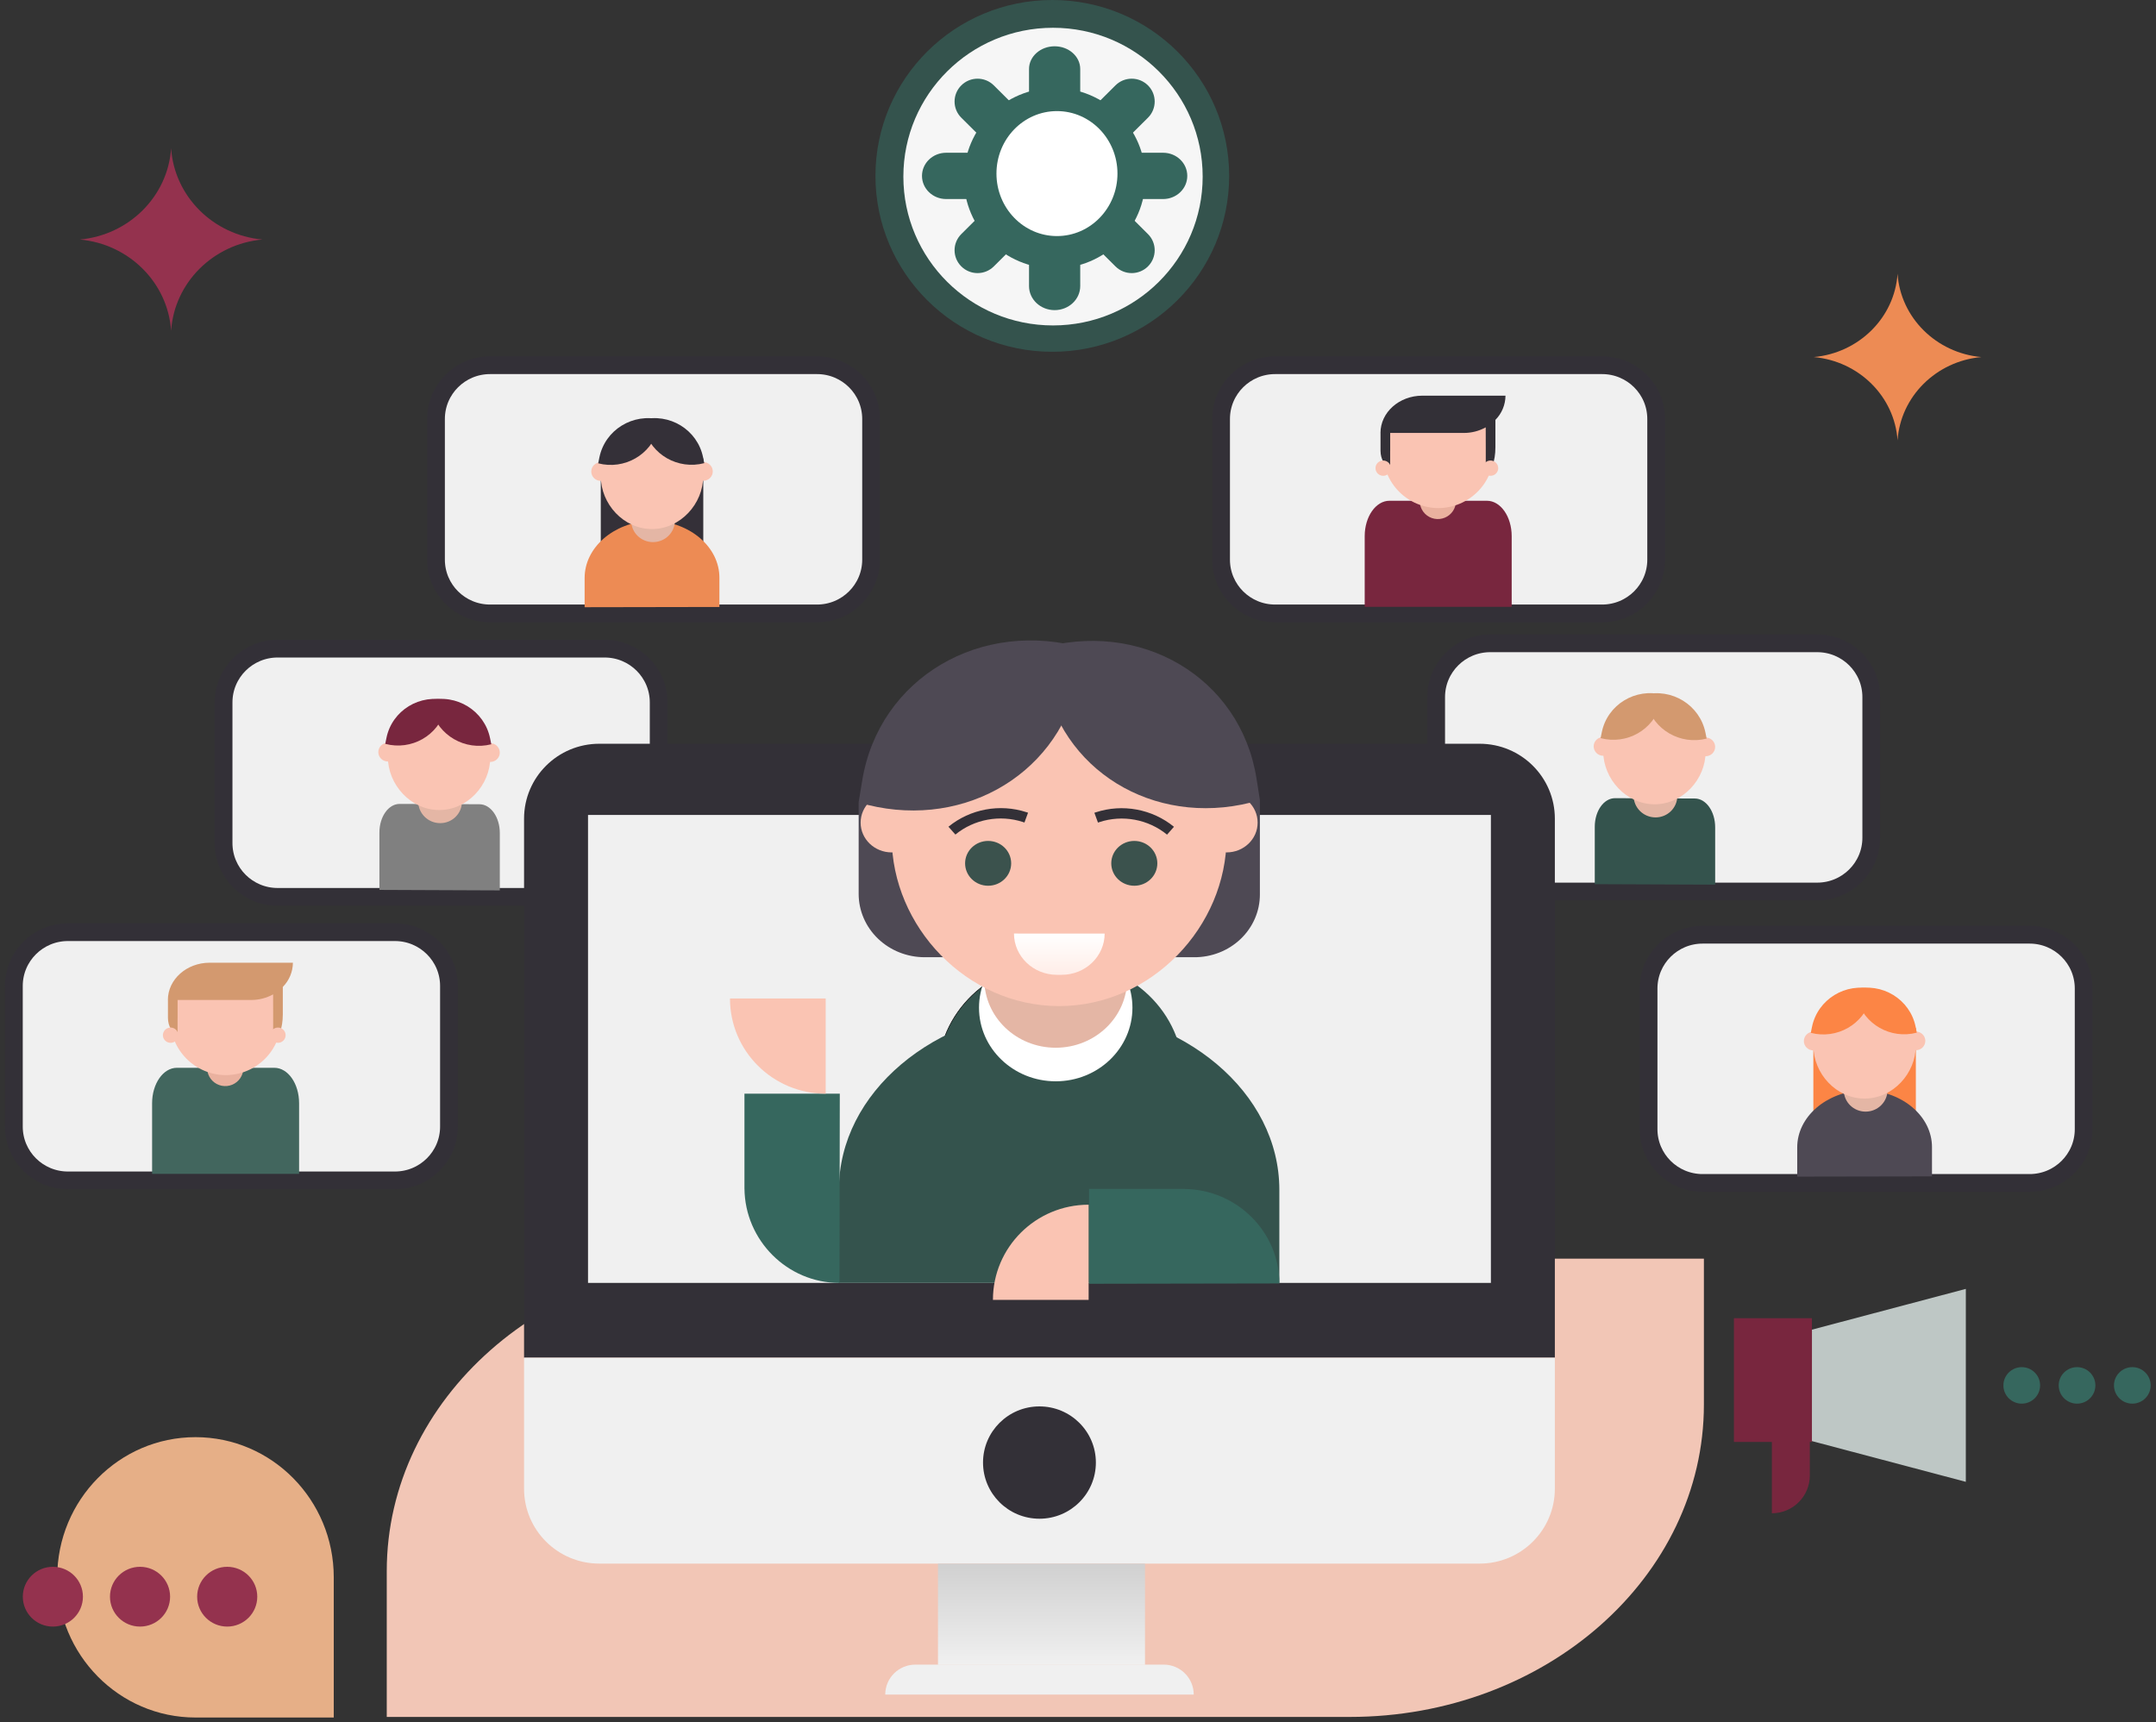<?xml version="1.0" encoding="UTF-8"?> <svg xmlns="http://www.w3.org/2000/svg" width="189" height="151" viewBox="0 0 189 151" fill="none"><rect x="0" y="0" width="189" height="151" fill="#333333" stroke="none"/><g clip-path="url(#clip0_825_2671)"><path d="M33.904 137.747C33.904 122.618 47.8 110.353 64.943 110.353H149.368V123.137C149.368 138.266 135.472 150.529 118.329 150.529H33.904V137.747Z" fill="#F2C6B6"></path><path d="M71.622 32.02H42.96C40.342 32.02 38.221 34.13 38.221 36.733V49.067C38.221 51.67 40.342 53.78 42.96 53.78H71.622C74.239 53.78 76.361 51.67 76.361 49.067V36.733C76.361 34.13 74.239 32.02 71.622 32.02Z" fill="#F0F0F0" stroke="#333037" stroke-width="1.555"></path><path d="M61.651 40.192L52.666 40.207V50.36L61.651 50.345V40.192Z" fill="#343038"></path><path d="M56.991 45.657V45.649C57.047 45.649 57.102 45.65 57.157 45.651C57.213 45.649 57.268 45.649 57.324 45.649V45.656C60.524 45.793 63.065 47.974 63.065 50.65V53.215L51.25 53.236V50.67C51.25 47.995 53.791 45.805 56.991 45.657Z" fill="#ED8B54"></path><path d="M59.164 45.639C59.164 46.681 58.306 47.527 57.248 47.529C56.19 47.531 55.332 46.688 55.332 45.646C55.332 44.603 56.19 43.757 57.248 43.756C58.306 43.754 59.164 44.597 59.164 45.639Z" fill="#E4B6A5"></path><path d="M52.666 41.749C52.666 44.193 54.675 46.389 57.157 46.384C59.639 46.38 61.648 44.178 61.648 41.733C61.648 39.294 59.639 37.315 57.157 37.319C54.675 37.324 52.666 39.31 52.666 41.749Z" fill="#FAC4B3"></path><path d="M62.483 41.331C62.483 41.784 62.11 42.151 61.651 42.152C61.191 42.153 60.818 41.786 60.818 41.334C60.818 40.881 61.191 40.514 61.651 40.513C62.11 40.512 62.483 40.879 62.483 41.331Z" fill="#FAC4B3"></path><path d="M53.497 41.34C53.497 41.792 53.124 42.16 52.664 42.16C52.205 42.161 51.832 41.795 51.832 41.343C51.832 40.89 52.205 40.522 52.664 40.522C53.124 40.521 53.497 40.887 53.497 41.34Z" fill="#FAC4B3"></path><path d="M57.913 36.801C55.493 36.173 53.034 37.687 52.544 40.105L52.44 40.621C54.734 41.216 57.087 39.867 57.696 37.607L57.913 36.801Z" fill="#343038"></path><path d="M56.262 36.804C58.681 36.168 61.141 37.672 61.631 40.089L61.736 40.605C59.441 41.208 57.087 39.866 56.479 37.608L56.262 36.804Z" fill="#343038"></path><path d="M53.001 56.869H24.339C21.721 56.869 19.6 58.98 19.6 61.583V73.916C19.6 76.52 21.721 78.63 24.339 78.63H53.001C55.618 78.63 57.74 76.52 57.74 73.916V61.583C57.74 58.98 55.618 56.869 53.001 56.869Z" fill="#F0F0F0" stroke="#333037" stroke-width="1.555"></path><path d="M33.26 72.99C33.26 71.601 34.056 70.478 35.039 70.482L42.036 70.511C43.018 70.515 43.815 71.644 43.815 73.034V78.064L33.26 78.02V72.99Z" fill="#808080"></path><path d="M40.496 70.286C40.496 71.33 39.639 72.173 38.58 72.168C37.522 72.164 36.664 71.314 36.664 70.27C36.664 69.226 37.522 68.384 38.58 68.388C39.639 68.392 40.496 69.242 40.496 70.286Z" fill="#E4B6A5"></path><path d="M33.998 66.348C33.998 68.797 36.007 71.008 38.489 71.019C40.971 71.029 42.98 68.834 42.98 66.385C42.98 63.941 40.971 61.947 38.489 61.937C36.007 61.927 33.998 63.904 33.998 66.348Z" fill="#FAC4B3"></path><path d="M43.813 65.983C43.813 66.436 43.44 66.802 42.981 66.801C42.521 66.799 42.148 66.43 42.148 65.976C42.148 65.523 42.521 65.157 42.981 65.159C43.44 65.16 43.813 65.53 43.813 65.983Z" fill="#FAC4B3"></path><path d="M34.829 65.946C34.829 66.4 34.456 66.766 33.996 66.764C33.537 66.762 33.164 66.393 33.164 65.939C33.164 65.486 33.537 65.12 33.996 65.122C34.456 65.124 34.829 65.493 34.829 65.946Z" fill="#FAC4B3"></path><path d="M39.245 61.422C36.826 60.779 34.366 62.28 33.876 64.7L33.772 65.216C36.066 65.826 38.419 64.488 39.028 62.227L39.245 61.422Z" fill="#78263E"></path><path d="M37.594 61.412C40.013 60.789 42.473 62.311 42.963 64.734L43.068 65.252C40.773 65.843 38.419 64.485 37.811 62.219L37.594 61.412Z" fill="#78263E"></path><path d="M159.3 56.401H130.637C128.02 56.401 125.898 58.511 125.898 61.114V73.448C125.898 76.051 128.02 78.161 130.637 78.161H159.3C161.917 78.161 164.039 76.051 164.039 73.448V61.114C164.039 58.511 161.917 56.401 159.3 56.401Z" fill="#F0F0F0" stroke="#333037" stroke-width="1.555"></path><path d="M139.801 72.487C139.801 71.098 140.597 69.975 141.58 69.979L148.576 70.008C149.559 70.012 150.355 71.141 150.355 72.531V77.561L139.801 77.518V72.487Z" fill="#34534D"></path><path d="M147.037 69.783C147.037 70.827 146.18 71.67 145.121 71.665C144.063 71.661 143.205 70.811 143.205 69.767C143.205 68.724 144.063 67.881 145.121 67.885C146.18 67.89 147.037 68.739 147.037 69.783Z" fill="#E4B6A5"></path><path d="M140.539 65.846C140.539 68.294 142.548 70.505 145.03 70.516C147.512 70.526 149.521 68.331 149.521 65.883C149.521 63.439 147.512 61.444 145.03 61.434C142.548 61.424 140.539 63.402 140.539 65.846Z" fill="#FAC4B3"></path><path d="M150.354 65.483C150.354 65.936 149.981 66.302 149.522 66.301C149.062 66.299 148.689 65.93 148.689 65.476C148.689 65.023 149.062 64.657 149.522 64.659C149.981 64.66 150.354 65.03 150.354 65.483Z" fill="#FAC4B3"></path><path d="M141.37 65.443C141.37 65.897 140.997 66.263 140.537 66.261C140.078 66.259 139.705 65.89 139.705 65.436C139.705 64.983 140.078 64.617 140.537 64.619C140.997 64.621 141.37 64.99 141.37 65.443Z" fill="#FAC4B3"></path><path d="M145.786 60.919C143.367 60.276 140.907 61.777 140.417 64.197L140.312 64.713C142.607 65.323 144.96 63.985 145.569 61.724L145.786 60.919Z" fill="#D3996F"></path><path d="M144.135 60.915C146.554 60.292 149.014 61.813 149.504 64.237L149.608 64.754C147.314 65.345 144.96 63.988 144.351 61.722L144.135 60.915Z" fill="#D3996F"></path><path d="M34.618 81.727H5.956C3.338 81.727 1.217 83.838 1.217 86.441V98.774C1.217 101.378 3.338 103.488 5.956 103.488H34.618C37.235 103.488 39.357 101.378 39.357 98.774V86.441C39.357 83.838 37.235 81.727 34.618 81.727Z" fill="#F0F0F0" stroke="#333037" stroke-width="1.555"></path><path d="M13.334 96.721C13.334 95.01 14.306 93.617 15.505 93.617H24.046C25.247 93.617 26.219 95.004 26.219 96.721V102.917H13.334V96.721Z" fill="#42665E"></path><path d="M21.333 93.644C21.333 93.956 21.24 94.26 21.066 94.52C20.892 94.78 20.644 94.982 20.354 95.102C20.064 95.221 19.745 95.252 19.437 95.191C19.129 95.13 18.847 94.98 18.625 94.759C18.403 94.539 18.252 94.257 18.191 93.951C18.129 93.645 18.161 93.328 18.281 93.039C18.401 92.751 18.604 92.505 18.865 92.332C19.126 92.158 19.433 92.065 19.747 92.065C19.955 92.065 20.162 92.105 20.354 92.185C20.547 92.264 20.722 92.38 20.869 92.527C21.017 92.673 21.133 92.848 21.213 93.039C21.293 93.231 21.334 93.436 21.333 93.644Z" fill="#EAB19F"></path><path d="M14.932 89.368C14.941 88.094 15.452 86.874 16.355 85.97C17.259 85.067 18.483 84.552 19.764 84.537H19.821C21.108 84.553 22.336 85.071 23.24 85.981C24.144 86.892 24.651 88.119 24.652 89.399V89.43C24.643 90.704 24.132 91.924 23.229 92.827C22.326 93.73 21.102 94.245 19.821 94.26H19.764C18.477 94.246 17.248 93.727 16.344 92.817C15.439 91.906 14.932 90.679 14.932 89.399V89.368Z" fill="#FAC4B3"></path><path d="M23.942 87.18C23.357 87.502 22.698 87.671 22.029 87.671H14.717C14.717 85.873 16.348 84.413 18.365 84.404H25.677C25.671 85.198 25.353 85.961 24.792 86.527V88.934C24.792 90.157 24.412 91.164 23.947 91.164V88.935L23.942 87.18ZM15.566 89.238V90.596C15.103 90.596 14.727 89.984 14.722 89.238V87.671H15.569V89.239L15.566 89.238Z" fill="#D3996F"></path><path d="M15.628 90.758C15.628 90.89 15.589 91.02 15.515 91.13C15.441 91.24 15.335 91.326 15.212 91.377C15.089 91.428 14.954 91.441 14.823 91.415C14.693 91.389 14.573 91.325 14.479 91.231C14.384 91.138 14.32 91.018 14.294 90.889C14.268 90.759 14.282 90.624 14.332 90.502C14.383 90.379 14.47 90.275 14.581 90.201C14.691 90.127 14.822 90.088 14.955 90.088C15.133 90.088 15.305 90.159 15.431 90.284C15.557 90.41 15.628 90.58 15.628 90.758Z" fill="#FAC4B3"></path><path d="M25.038 90.758C25.038 90.89 24.999 91.02 24.925 91.13C24.851 91.24 24.745 91.326 24.622 91.377C24.5 91.428 24.364 91.441 24.233 91.415C24.103 91.389 23.983 91.325 23.889 91.231C23.794 91.138 23.73 91.018 23.704 90.889C23.678 90.759 23.692 90.624 23.743 90.502C23.794 90.379 23.88 90.275 23.991 90.201C24.101 90.127 24.232 90.088 24.365 90.088C24.453 90.088 24.541 90.105 24.623 90.139C24.705 90.172 24.779 90.222 24.841 90.284C24.904 90.346 24.954 90.42 24.987 90.501C25.021 90.583 25.038 90.67 25.038 90.758Z" fill="#FAC4B3"></path><path d="M140.444 32.02H111.782C109.165 32.02 107.043 34.13 107.043 36.733V49.067C107.043 51.67 109.165 53.78 111.782 53.78H140.444C143.062 53.78 145.183 51.67 145.183 49.067V36.733C145.183 34.13 143.062 32.02 140.444 32.02Z" fill="#F0F0F0" stroke="#333037" stroke-width="1.555"></path><path d="M119.633 47.007C119.633 45.297 120.605 43.903 121.804 43.903H130.345C131.546 43.903 132.518 45.29 132.518 47.007V53.204H119.633V47.007Z" fill="#78263E"></path><path d="M127.632 43.93C127.632 44.242 127.539 44.548 127.365 44.807C127.191 45.067 126.943 45.269 126.653 45.388C126.363 45.508 126.044 45.539 125.736 45.478C125.428 45.417 125.145 45.267 124.924 45.046C124.702 44.826 124.551 44.544 124.49 44.238C124.428 43.932 124.46 43.615 124.58 43.327C124.7 43.038 124.903 42.792 125.164 42.618C125.425 42.445 125.732 42.352 126.046 42.352C126.254 42.352 126.46 42.393 126.653 42.472C126.845 42.551 127.021 42.667 127.168 42.814C127.316 42.961 127.433 43.135 127.512 43.326C127.591 43.518 127.632 43.723 127.632 43.93Z" fill="#EAB19F"></path><path d="M121.23 39.655C121.239 38.38 121.751 37.16 122.654 36.257C123.558 35.354 124.782 34.839 126.063 34.824H126.12C127.407 34.839 128.634 35.358 129.539 36.268C130.443 37.178 130.95 38.406 130.951 39.686V39.717C130.942 40.991 130.431 42.211 129.528 43.114C128.625 44.017 127.401 44.532 126.12 44.547H126.063C124.776 44.532 123.548 44.014 122.643 43.104C121.739 42.194 121.231 40.965 121.23 39.686V39.655Z" fill="#FAC4B3"></path><path d="M130.241 37.468C129.655 37.789 128.997 37.958 128.327 37.958H121.016C121.016 36.161 122.646 34.7 124.663 34.69H131.975C131.969 35.486 131.651 36.248 131.091 36.814V39.221C131.091 40.444 130.711 41.45 130.246 41.45V39.222L130.241 37.468ZM121.865 39.524V40.883C121.402 40.883 121.025 40.271 121.02 39.524V37.958H121.868V39.526L121.865 39.524Z" fill="#333037"></path><path d="M121.927 41.045C121.927 41.177 121.887 41.307 121.814 41.417C121.74 41.527 121.635 41.613 121.511 41.664C121.388 41.714 121.253 41.728 121.122 41.702C120.992 41.676 120.872 41.612 120.778 41.518C120.683 41.425 120.619 41.305 120.593 41.175C120.567 41.045 120.58 40.911 120.631 40.788C120.682 40.666 120.769 40.562 120.879 40.488C120.99 40.414 121.12 40.375 121.254 40.375C121.432 40.375 121.603 40.446 121.73 40.571C121.856 40.697 121.927 40.867 121.927 41.045Z" fill="#FAC4B3"></path><path d="M131.337 41.045C131.337 41.177 131.297 41.307 131.224 41.417C131.15 41.527 131.044 41.613 130.922 41.664C130.798 41.714 130.663 41.728 130.532 41.702C130.402 41.676 130.282 41.612 130.188 41.518C130.093 41.425 130.029 41.305 130.003 41.175C129.977 41.045 129.991 40.911 130.041 40.788C130.092 40.666 130.179 40.562 130.289 40.488C130.4 40.414 130.53 40.375 130.664 40.375C130.752 40.375 130.84 40.392 130.922 40.425C131.004 40.459 131.077 40.508 131.14 40.571C131.203 40.633 131.252 40.707 131.287 40.788C131.32 40.87 131.337 40.957 131.337 41.045Z" fill="#FAC4B3"></path><path d="M92.248 30.842C100.811 30.842 107.752 23.938 107.752 15.421C107.752 6.904 100.811 0 92.248 0C83.686 0 76.744 6.904 76.744 15.421C76.744 23.938 83.686 30.842 92.248 30.842Z" fill="#34534D"></path><path d="M92.31 28.532C99.556 28.532 105.429 22.69 105.429 15.483C105.429 8.277 99.556 2.435 92.31 2.435C85.065 2.435 79.191 8.277 79.191 15.483C79.191 22.69 85.065 28.532 92.31 28.532Z" fill="#F6F6F6"></path><path d="M177.919 81.951H149.257C146.639 81.951 144.518 84.062 144.518 86.665V98.998C144.518 101.602 146.639 103.712 149.257 103.712H177.919C180.536 103.712 182.658 101.602 182.658 98.998V86.665C182.658 84.062 180.536 81.951 177.919 81.951Z" fill="#F0F0F0" stroke="#333037" stroke-width="1.555"></path><path d="M167.948 90.121L158.963 90.137V100.289L167.948 100.273V90.121Z" fill="#FC8545"></path><path d="M163.29 95.58V95.572C163.346 95.572 163.401 95.573 163.456 95.574C163.512 95.572 163.567 95.572 163.623 95.572V95.58C166.822 95.716 169.363 97.897 169.363 100.573V103.138L157.549 103.159V100.593C157.549 97.918 160.09 95.728 163.29 95.58Z" fill="#4E4954"></path><path d="M165.463 95.571C165.463 96.613 164.605 97.459 163.547 97.46C162.489 97.463 161.631 96.62 161.631 95.577C161.631 94.535 162.489 93.689 163.547 93.687C164.605 93.686 165.463 94.529 165.463 95.571Z" fill="#E4B6A5"></path><path d="M158.965 91.681C158.965 94.125 160.973 96.321 163.456 96.316C165.938 96.312 167.947 94.11 167.947 91.665C167.947 89.226 165.938 87.247 163.456 87.252C160.973 87.255 158.965 89.242 158.965 91.681Z" fill="#FAC4B3"></path><path d="M168.779 91.257C168.779 91.71 168.407 92.077 167.947 92.078C167.487 92.079 167.115 91.713 167.115 91.26C167.115 90.807 167.487 90.44 167.947 90.439C168.407 90.439 168.779 90.804 168.779 91.257Z" fill="#FAC4B3"></path><path d="M159.796 91.271C159.796 91.724 159.423 92.092 158.963 92.092C158.504 92.093 158.131 91.727 158.131 91.274C158.131 90.822 158.504 90.454 158.963 90.453C159.423 90.452 159.796 90.819 159.796 91.271Z" fill="#FAC4B3"></path><path d="M164.212 86.733C161.792 86.105 159.333 87.618 158.843 90.036L158.738 90.553C161.033 91.148 163.386 89.799 163.995 87.538L164.212 86.733Z" fill="#FC8545"></path><path d="M162.559 86.736C164.979 86.1 167.439 87.604 167.928 90.02L168.033 90.536C165.738 91.14 163.385 89.799 162.776 87.54L162.559 86.736Z" fill="#FC8545"></path><path d="M45.94 71.772C45.94 68.147 48.893 65.207 52.535 65.207H129.706C133.349 65.207 136.302 68.147 136.302 71.772V119.036H45.94V71.772Z" fill="#333037"></path><path d="M45.94 119.034H136.302V130.521C136.302 134.147 133.349 137.086 129.706 137.086H52.535C48.893 137.086 45.94 134.147 45.94 130.521V119.034Z" fill="#F0F0F0"></path><path d="M96.067 128.227C96.067 130.946 93.852 133.151 91.12 133.151C88.388 133.151 86.174 130.946 86.174 128.227C86.174 125.508 88.388 123.304 91.12 123.304C93.852 123.304 96.067 125.508 96.067 128.227Z" fill="#333037"></path><path d="M100.373 137.094H82.225V145.964H100.373V137.094Z" fill="url(#paint0_linear_825_2671)"></path><path d="M77.602 148.568C77.602 147.119 78.783 145.943 80.24 145.943L102.007 145.941C103.464 145.941 104.645 147.116 104.645 148.567L77.602 148.568Z" fill="#F0F0F0"></path><path d="M130.696 71.449H51.547V112.476H130.696V71.449Z" fill="#F0F0F0"></path><path d="M103.738 94.279C103.739 88.795 99.106 84.35 93.391 84.351L93.389 99.363L103.737 99.362L103.738 94.279Z" fill="#34534D"></path><path d="M82.199 94.279C82.198 88.795 86.831 84.35 92.546 84.351L92.548 99.363L82.2 99.362L82.199 94.279Z" fill="#34534D" stroke="black" stroke-width="0.048" stroke-miterlimit="2" stroke-linejoin="round"></path><path d="M93.389 88.373V88.349C93.207 88.349 93.026 88.351 92.845 88.356C92.665 88.351 92.483 88.349 92.302 88.349V88.373C81.845 88.827 73.541 95.788 73.541 104.309V112.479H112.15V104.309C112.15 95.788 103.845 88.827 93.389 88.373Z" fill="#34534D"></path><path d="M85.822 88.348C85.822 91.912 88.833 94.801 92.547 94.801C96.261 94.801 99.272 91.912 99.272 88.348C99.272 84.784 96.261 81.894 92.547 81.894C88.833 81.894 85.822 84.784 85.822 88.348Z" fill="white"></path><path d="M86.285 85.849C86.285 89.168 89.088 91.858 92.547 91.858C96.005 91.858 98.808 89.168 98.808 85.849C98.808 82.531 96.005 79.841 92.547 79.841C89.088 79.841 86.285 82.531 86.285 85.849Z" fill="#E4B6A5"></path><path fill-rule="evenodd" clip-rule="evenodd" d="M81.061 70.353H75.272V78.368C75.272 79.841 75.881 81.255 76.968 82.297C78.053 83.338 79.525 83.923 81.061 83.923H104.658C106.188 83.938 107.66 83.365 108.747 82.332C109.834 81.299 110.445 79.892 110.445 78.423V70.144H104.658V61.111H81.061V70.353Z" fill="#4E4954"></path><path d="M107.523 73.42C107.523 81.204 100.96 88.207 92.847 88.207C84.735 88.207 78.172 81.204 78.172 73.42C78.172 65.651 84.735 59.338 92.847 59.338C100.96 59.338 107.523 65.651 107.523 73.42Z" fill="#FAC4B3"></path><path d="M96.836 81.848C96.838 83.844 95.149 85.468 93.065 85.466L92.658 85.466C90.577 85.467 88.891 83.847 88.887 81.847L96.836 81.848Z" fill="url(#paint1_linear_825_2671)"></path><path d="M96.377 72.077L96.251 72.119L95.936 71.259L96.062 71.218L96.377 72.077ZM102.306 73.176C100.658 71.828 98.403 71.41 96.377 72.077L96.062 71.218C98.403 70.447 101.009 70.93 102.912 72.487L102.306 73.176Z" fill="#333037"></path><path d="M89.679 72.071L89.806 72.112L90.121 71.253L89.995 71.212L89.679 72.071ZM83.751 73.169C85.398 71.822 87.653 71.404 89.679 72.071L89.995 71.212C87.654 70.441 85.048 70.924 83.144 72.481L83.751 73.169Z" fill="#333037"></path><path d="M75.445 72.123C75.445 73.564 76.663 74.733 78.165 74.733C79.667 74.733 80.885 73.564 80.885 72.123C80.885 70.682 79.667 69.513 78.165 69.513C76.663 69.513 75.445 70.682 75.445 72.123Z" fill="#FAC4B3"></path><path d="M104.807 72.123C104.807 73.564 106.024 74.733 107.527 74.733C109.028 74.733 110.247 73.564 110.247 72.123C110.247 70.682 109.028 69.513 107.527 69.513C106.024 69.513 104.807 70.682 104.807 72.123Z" fill="#FAC4B3"></path><path d="M95.163 56.862C86.018 54.145 77.048 59.449 75.583 68.438L75.269 70.353C83.942 72.93 92.541 68.228 94.474 59.848L95.163 56.862Z" fill="#4E4954"></path><path d="M90.947 56.912C99.951 54.196 108.746 59.389 110.147 68.248L110.446 70.142C101.908 72.718 93.476 68.109 91.611 59.853L90.947 56.912Z" fill="#4E4954"></path><path d="M97.416 75.692C97.416 76.777 98.32 77.656 99.436 77.656C100.551 77.656 101.455 76.777 101.455 75.692C101.455 74.607 100.551 73.727 99.436 73.727C98.32 73.727 97.416 74.607 97.416 75.692Z" fill="#3B524D"></path><path d="M84.603 75.692C84.603 76.777 85.507 77.656 86.622 77.656C87.738 77.656 88.642 76.777 88.642 75.692C88.642 74.607 87.738 73.727 86.622 73.727C85.507 73.727 84.603 74.607 84.603 75.692Z" fill="#3B524D"></path><path d="M112.15 112.524C112.15 107.973 108.395 104.281 103.828 104.241V104.239H95.469V112.553L112.15 112.524Z" fill="#36675E"></path><path d="M87.043 113.964H95.432V105.62C90.799 105.62 87.043 109.356 87.043 113.964Z" fill="#FAC4B3"></path><path d="M73.59 112.479C69.014 112.479 65.302 108.743 65.262 104.201H65.26V95.886H73.619L73.59 112.479Z" fill="#36675E"></path><path d="M63.992 87.542H72.381V95.886C67.748 95.886 63.992 92.15 63.992 87.542Z" fill="#FAC4B3"></path><path d="M15 29C14.717 24.78 11.307 21.391 7 21C11.307 20.608 14.717 17.219 15 13C15.283 17.219 18.693 20.608 23 21C18.693 21.391 15.283 24.78 15 29Z" fill="#94324E"></path><path d="M166.344 38.609C166.084 34.756 162.954 31.662 159 31.305C162.954 30.948 166.084 27.852 166.344 24C166.604 27.852 169.734 30.948 173.688 31.305C169.734 31.662 166.604 34.756 166.344 38.609Z" fill="#ED8B54"></path><path d="M29.258 150.58H17.137C10.443 150.58 5.016 145.078 5.016 138.29C5.016 131.502 10.443 126 17.137 126C23.831 126 29.258 131.502 29.258 138.29V150.58Z" fill="#E6AF87"></path><path d="M7.27 139.987C7.27 141.435 6.09 142.608 4.635 142.608C3.18 142.608 2 141.435 2 139.987C2 138.54 3.18 137.366 4.635 137.366C6.09 137.366 7.27 138.54 7.27 139.987Z" fill="#94324E"></path><path d="M14.911 139.987C14.911 141.435 13.731 142.608 12.276 142.608C10.82 142.608 9.641 141.435 9.641 139.987C9.641 138.54 10.82 137.366 12.276 137.366C13.731 137.366 14.911 138.54 14.911 139.987Z" fill="#94324E"></path><path d="M22.553 139.987C22.553 141.435 21.373 142.608 19.918 142.608C18.463 142.608 17.283 141.435 17.283 139.987C17.283 138.54 18.463 137.366 19.918 137.366C21.373 137.366 22.553 138.54 22.553 139.987Z" fill="#94324E"></path><path d="M188.533 121.462C188.533 122.346 187.813 123.062 186.925 123.062C186.037 123.062 185.316 122.346 185.316 121.462C185.316 120.578 186.037 119.862 186.925 119.862C187.813 119.862 188.533 120.578 188.533 121.462Z" fill="#36675E"></path><path d="M178.84 121.462C178.84 122.346 178.119 123.062 177.232 123.062C176.343 123.062 175.623 122.346 175.623 121.462C175.623 120.578 176.343 119.862 177.232 119.862C178.119 119.862 178.84 120.578 178.84 121.462Z" fill="#36675E"></path><path d="M183.687 121.462C183.687 122.346 182.967 123.062 182.079 123.062C181.19 123.062 180.471 122.346 180.471 121.462C180.471 120.578 181.19 119.862 182.079 119.862C182.967 119.862 183.687 120.578 183.687 121.462Z" fill="#36675E"></path><path d="M158.837 115.571H152V126.42H158.837V115.571Z" fill="#78263E"></path><path d="M158.839 116.575L172.33 113L172.328 129.917L158.838 126.345L158.839 116.575Z" fill="#BEC7C5"></path><path d="M155.326 122.375H158.652V129.362C158.652 131.191 157.164 132.673 155.326 132.673V122.375Z" fill="#78263E"></path><path d="M92.452 23.538C96.846 23.538 100.408 19.994 100.408 15.624C100.408 11.254 96.846 7.711 92.452 7.711C88.058 7.711 84.496 11.254 84.496 15.624C84.496 19.994 88.058 23.538 92.452 23.538Z" fill="#36675E"></path><path d="M94.695 6.048C94.695 4.949 93.69 4.058 92.451 4.058C91.212 4.058 90.207 4.949 90.207 6.048V8.967C90.207 10.066 91.212 10.957 92.451 10.957C93.69 10.957 94.695 10.066 94.695 8.967V6.048Z" fill="#36675E"></path><path d="M94.695 21.992C94.695 20.828 93.69 19.885 92.451 19.885C91.212 19.885 90.207 20.828 90.207 21.992V25.083C90.207 26.246 91.212 27.19 92.451 27.19C93.69 27.19 94.695 26.246 94.695 25.083V21.992Z" fill="#36675E"></path><path d="M101.962 17.45C103.132 17.45 104.08 16.542 104.08 15.421C104.08 14.3 103.132 13.392 101.962 13.392H98.855C97.685 13.392 96.736 14.3 96.736 15.421C96.736 16.542 97.685 17.45 98.855 17.45H101.962Z" fill="#36675E"></path><path d="M86.05 17.45C87.22 17.45 88.168 16.542 88.168 15.421C88.168 14.3 87.22 13.392 86.05 13.392H82.943C81.773 13.392 80.824 14.3 80.824 15.421C80.824 16.542 81.773 17.45 82.943 17.45H86.05Z" fill="#36675E"></path><path d="M100.633 10.32C101.42 9.538 101.42 8.269 100.633 7.486C99.846 6.703 98.57 6.703 97.784 7.486L95.694 9.565C94.907 10.347 94.907 11.616 95.694 12.399C96.481 13.182 97.756 13.182 98.543 12.399L100.633 10.32Z" fill="#36675E"></path><path d="M89.21 21.278C89.996 20.495 89.996 19.226 89.21 18.443C88.422 17.66 87.147 17.66 86.36 18.443L84.27 20.522C83.483 21.305 83.483 22.573 84.27 23.356C85.057 24.139 86.333 24.139 87.12 23.356L89.21 21.278Z" fill="#36675E"></path><path d="M97.784 23.356C98.57 24.139 99.846 24.139 100.633 23.356C101.42 22.573 101.42 21.305 100.633 20.522L98.544 18.443C97.756 17.66 96.481 17.66 95.694 18.443C94.907 19.226 94.907 20.495 95.694 21.278L97.784 23.356Z" fill="#36675E"></path><path d="M86.36 12.399C87.147 13.182 88.422 13.182 89.21 12.399C89.996 11.616 89.996 10.347 89.21 9.565L87.12 7.486C86.333 6.703 85.057 6.703 84.27 7.486C83.483 8.269 83.483 9.538 84.27 10.32L86.36 12.399Z" fill="#36675E"></path><path d="M92.656 20.697C95.585 20.697 97.96 18.244 97.96 15.218C97.96 12.192 95.585 9.74 92.656 9.74C89.726 9.74 87.352 12.192 87.352 15.218C87.352 18.244 89.726 20.697 92.656 20.697Z" fill="white"></path></g><defs><linearGradient id="paint0_linear_825_2671" x1="101.178" y1="145.955" x2="101.178" y2="127.082" gradientUnits="userSpaceOnUse"><stop stop-color="#F0F0F0"></stop><stop offset="1" stop-color="#ACACAC"></stop></linearGradient><linearGradient id="paint1_linear_825_2671" x1="92.913" y1="85.711" x2="92.913" y2="81.849" gradientUnits="userSpaceOnUse"><stop stop-color="#FFECE6"></stop><stop offset="1" stop-color="white"></stop></linearGradient><clipPath id="clip0_825_2671"><rect width="189" height="151" fill="white"></rect></clipPath></defs></svg> 